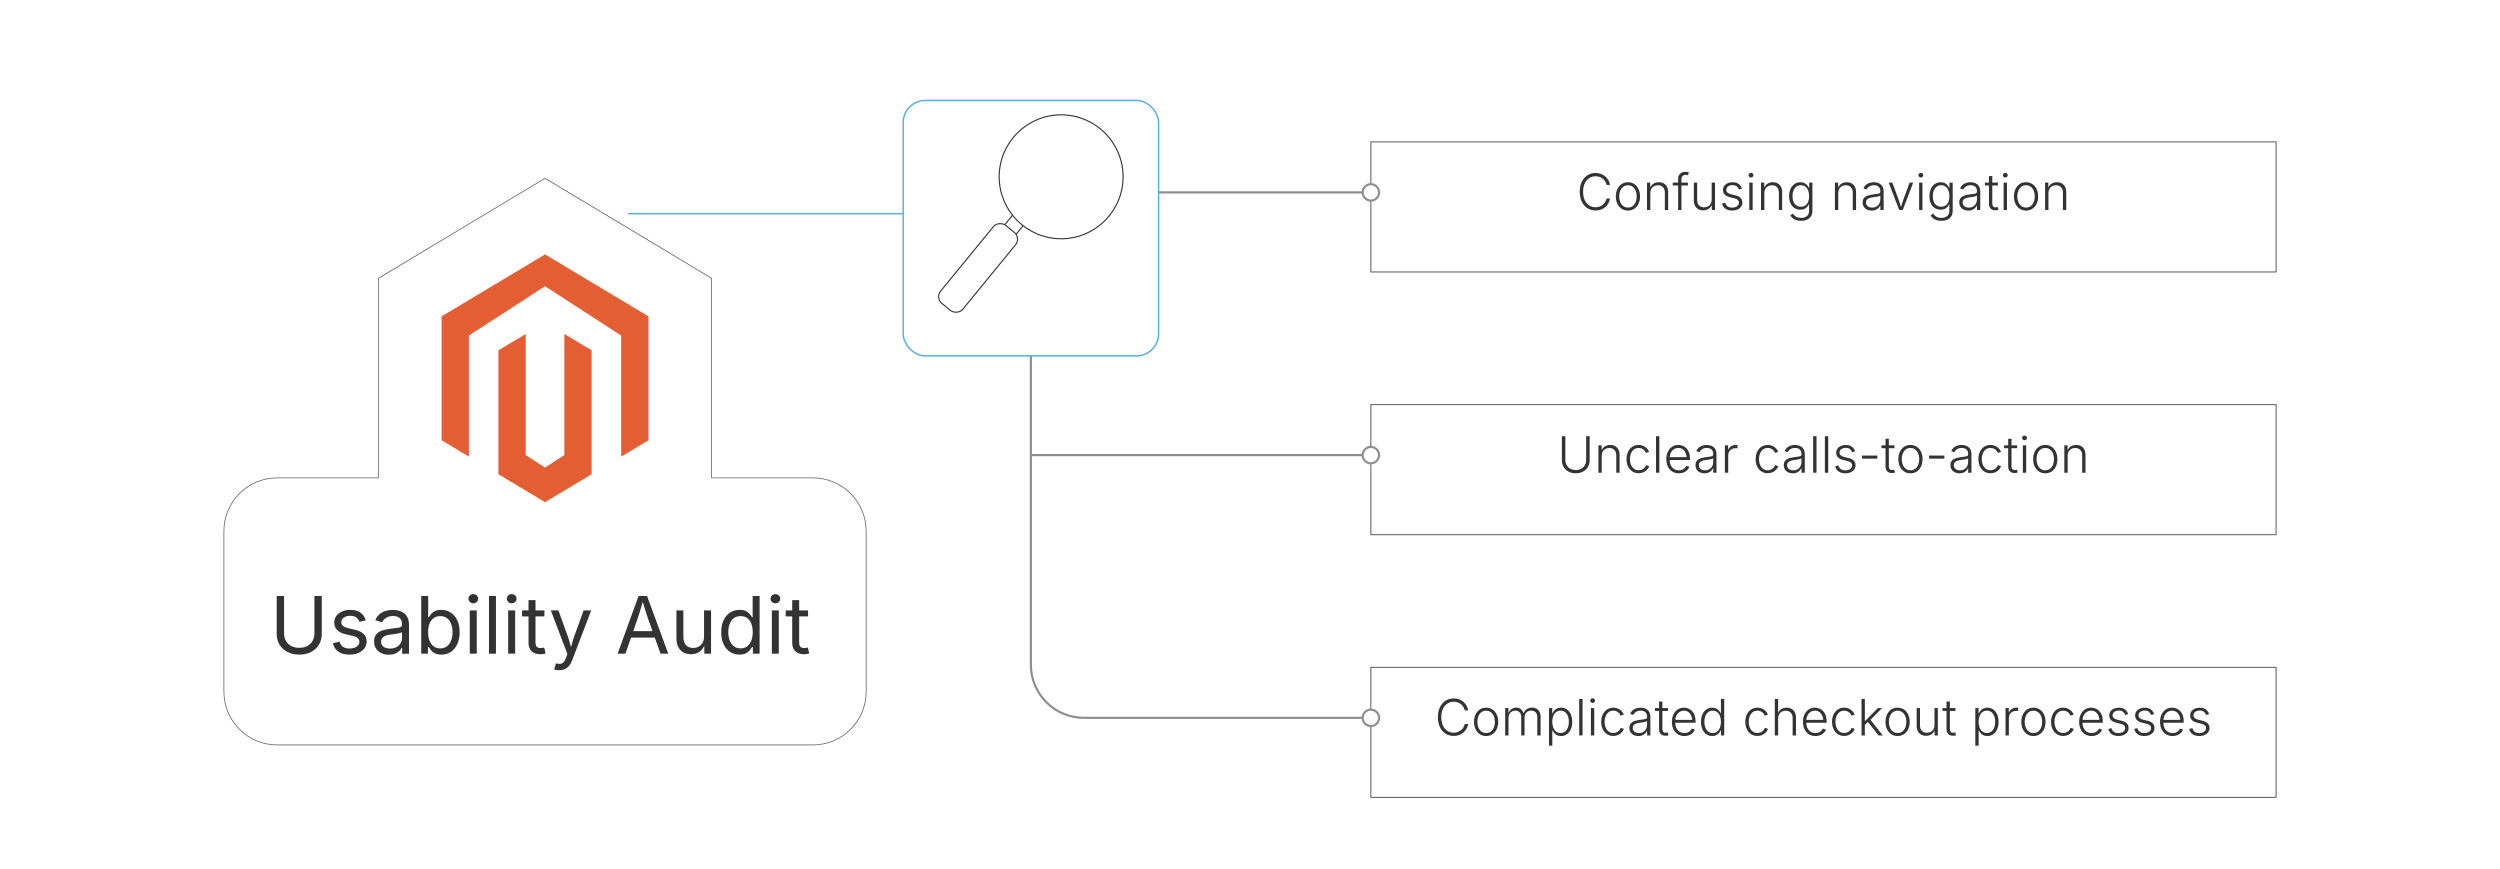 <?xml version="1.0" encoding="UTF-8"?><svg id="Perform-Magento-Usability-Audit" xmlns="http://www.w3.org/2000/svg" xmlns:xlink="http://www.w3.org/1999/xlink" viewBox="0 0 860 298.867"><defs><filter id="drop-shadow-1" filterUnits="userSpaceOnUse"><feOffset dx="0" dy="5"/><feGaussianBlur result="blur" stdDeviation="4"/><feFlood flood-color="#333" flood-opacity=".09"/><feComposite in2="blur" operator="in"/><feComposite in="SourceGraphic"/></filter><filter id="drop-shadow-2" filterUnits="userSpaceOnUse"><feOffset dx="0" dy="5"/><feGaussianBlur result="blur-2" stdDeviation="4"/><feFlood flood-color="#333" flood-opacity=".09"/><feComposite in2="blur-2" operator="in"/><feComposite in="SourceGraphic"/></filter><filter id="drop-shadow-3" filterUnits="userSpaceOnUse"><feOffset dx="0" dy="5"/><feGaussianBlur result="blur-3" stdDeviation="4"/><feFlood flood-color="#333" flood-opacity=".09"/><feComposite in2="blur-3" operator="in"/><feComposite in="SourceGraphic"/></filter><filter id="drop-shadow-4" filterUnits="userSpaceOnUse"><feOffset dx="0" dy="5"/><feGaussianBlur result="blur-4" stdDeviation="4"/><feFlood flood-color="#333" flood-opacity=".09"/><feComposite in2="blur-4" operator="in"/><feComposite in="SourceGraphic"/></filter><filter id="drop-shadow-5" filterUnits="userSpaceOnUse"><feOffset dx="0" dy="5"/><feGaussianBlur result="blur-5" stdDeviation="4"/><feFlood flood-color="#333" flood-opacity=".09"/><feComposite in2="blur-5" operator="in"/><feComposite in="SourceGraphic"/></filter></defs><g filter="url(#drop-shadow-1)"><path d="M297.957,177.708v55.234c0,10.113-8.201,18.314-18.321,18.314H95.343c-10.12,0-18.321-8.201-18.321-18.314v-55.234c0-10.113,8.201-18.314,18.321-18.314h34.839v-68.661l57.307-34.392,57.307,34.392v68.661h34.839c10.12,0,18.321,8.201,18.321,18.314Z" fill="#fff" stroke="#606060" stroke-miterlimit="10" stroke-width=".266"/><g id="LOGO"><polygon points="223.075 103.832 223.075 146.457 213.69 152.08 213.69 110.433 187.489 93.469 161.289 110.433 161.289 152.08 151.903 146.457 151.903 103.832 187.489 82.52 223.075 103.832" fill="#e45e34" stroke-width="0"/><polygon points="203.522 115.517 203.522 158.141 197.031 162.028 187.489 167.746 177.94 162.028 171.456 158.141 171.456 115.517 180.841 109.893 180.841 151.54 187.489 155.842 194.137 151.54 194.137 109.893 203.522 115.517" fill="#e45e34" stroke-width="0"/></g><path d="M102.952,220.19c-1.563,0-2.928-.307-4.095-.919-1.167-.613-2.071-1.452-2.71-2.517s-.959-2.277-.959-3.636v-13.091h2.53v12.891c0,.95.211,1.796.633,2.537.421.741,1.023,1.325,1.804,1.751.781.426,1.713.639,2.797.639,1.083,0,2.013-.213,2.79-.639.776-.426,1.374-1.01,1.791-1.751.417-.741.626-1.587.626-2.537v-12.891h2.53v13.091c0,1.358-.32,2.57-.959,3.636s-1.538,1.904-2.697,2.517c-1.159.612-2.519.919-4.082.919Z" fill="#333" stroke-width="0"/><path d="M120.251,220.19c-1.021,0-1.929-.149-2.723-.446-.795-.297-1.45-.739-1.964-1.325-.515-.586-.861-1.305-1.039-2.157l2.277-.546c.213.817.615,1.416,1.206,1.798.59.382,1.329.572,2.217.572,1.039,0,1.866-.222,2.483-.666s.926-.972.926-1.585c0-.515-.18-.943-.54-1.285s-.908-.597-1.645-.766l-2.477-.586c-1.35-.32-2.353-.814-3.01-1.485-.657-.67-.985-1.529-.985-2.577,0-.852.24-1.604.719-2.257.479-.653,1.134-1.163,1.964-1.532.83-.368,1.773-.553,2.83-.553,1.021,0,1.889.153,2.604.459.714.307,1.296.728,1.745,1.265.448.538.783,1.157,1.005,1.858l-2.171.559c-.204-.533-.543-1.016-1.019-1.451s-1.192-.653-2.151-.653c-.888,0-1.627.205-2.217.613s-.885.923-.885,1.544c0,.551.2.992.599,1.325s1.034.602,1.904.806l2.25.533c1.35.32,2.348.815,2.997,1.485.648.67.972,1.516.972,2.537,0,.87-.247,1.645-.739,2.324s-1.181,1.214-2.064,1.605c-.884.39-1.907.586-3.07.586Z" fill="#333" stroke-width="0"/><path d="M133.755,220.216c-.941,0-1.796-.178-2.563-.533-.768-.355-1.378-.875-1.831-1.558-.453-.684-.679-1.514-.679-2.49,0-.853.168-1.545.506-2.078s.788-.952,1.352-1.258,1.188-.535,1.871-.686c.684-.151,1.372-.271,2.064-.359.888-.115,1.611-.204,2.17-.266.56-.062.974-.169,1.245-.32s.406-.408.406-.772v-.08c0-.621-.115-1.147-.346-1.578s-.577-.761-1.039-.992c-.462-.231-1.039-.346-1.731-.346-.71,0-1.318.111-1.824.333-.506.222-.917.5-1.232.833-.315.333-.553.672-.712,1.019l-2.304-.759c.382-.906.897-1.614,1.545-2.124.648-.511,1.363-.873,2.144-1.085.781-.213,1.554-.32,2.317-.32.497,0,1.063.06,1.698.18.635.12,1.247.358,1.838.713.59.355,1.079.881,1.465,1.578.386.697.579,1.627.579,2.79v9.815h-2.357v-2.024h-.16c-.169.347-.439.704-.812,1.072-.373.369-.857.677-1.452.925-.595.249-1.314.373-2.157.373ZM134.167,218.099c.888,0,1.638-.173,2.251-.52.612-.346,1.079-.797,1.398-1.352.32-.555.479-1.134.479-1.738v-2.064c-.098.116-.311.22-.639.313-.329.093-.704.175-1.125.247-.421.071-.83.131-1.225.18s-.708.086-.939.113c-.577.071-1.116.193-1.618.366-.502.173-.904.426-1.206.759s-.453.784-.453,1.352c0,.515.133.946.399,1.292.267.346.63.608,1.092.786.461.178.99.267,1.584.267Z" fill="#333" stroke-width="0"/><path d="M151.812,220.19c-.941,0-1.7-.162-2.277-.486-.577-.324-1.021-.692-1.332-1.105-.311-.413-.551-.757-.719-1.032h-.266v2.304h-2.317v-19.843h2.397v7.338h.187c.168-.266.404-.601.706-1.005.302-.404.737-.766,1.305-1.085.568-.319,1.336-.479,2.304-.479,1.243,0,2.337.311,3.283.932.945.622,1.687,1.507,2.224,2.657.537,1.149.806,2.51.806,4.082,0,1.58-.267,2.948-.799,4.102-.533,1.154-1.271,2.046-2.217,2.677-.945.63-2.04.946-3.283.946ZM151.453,218.046c.932,0,1.711-.251,2.337-.752s1.097-1.176,1.412-2.024c.315-.848.473-1.791.473-2.83,0-1.03-.156-1.959-.466-2.79-.311-.83-.779-1.489-1.405-1.978-.626-.488-1.41-.732-2.351-.732-.915,0-1.683.231-2.304.693-.621.461-1.09,1.103-1.405,1.924s-.473,1.782-.473,2.883c0,1.101.16,2.073.479,2.917.319.844.792,1.503,1.418,1.978.626.475,1.387.713,2.284.713Z" fill="#333" stroke-width="0"/><path d="M162.812,202.544c-.453,0-.843-.155-1.172-.466-.329-.311-.493-.683-.493-1.118,0-.444.164-.819.493-1.125s.719-.459,1.172-.459c.461,0,.857.153,1.185.459.329.306.493.682.493,1.125,0,.435-.165.808-.493,1.118-.328.311-.724.466-1.185.466ZM161.601,219.87v-14.889h2.397v14.889h-2.397Z" fill="#333" stroke-width="0"/><path d="M170.603,200.027v19.843h-2.397v-19.843h2.397Z" fill="#333" stroke-width="0"/><path d="M176.023,202.544c-.453,0-.843-.155-1.172-.466-.329-.311-.493-.683-.493-1.118,0-.444.164-.819.493-1.125s.719-.459,1.172-.459c.461,0,.857.153,1.185.459.329.306.493.682.493,1.125,0,.435-.165.808-.493,1.118-.328.311-.724.466-1.185.466ZM174.812,219.87v-14.889h2.397v14.889h-2.397Z" fill="#333" stroke-width="0"/><path d="M187.276,204.981v2.051h-7.698v-2.051h7.698ZM181.816,201.439h2.397v14.569c0,.666.135,1.152.406,1.458.271.306.721.459,1.352.459.151,0,.344-.018.579-.053.235-.035.451-.071.646-.106l.493,2.024c-.249.089-.531.155-.846.2s-.628.067-.939.067c-1.287,0-2.291-.34-3.009-1.019-.719-.679-1.079-1.626-1.079-2.843v-14.755Z" fill="#333" stroke-width="0"/><path d="M190.632,225.263l.612-2.078.254.066c.487.125.932.158,1.331.1s.76-.255,1.079-.593.599-.861.839-1.571l.426-1.238-5.687-14.969h2.624l3.169,8.83c.338.923.622,1.837.853,2.743.23.905.475,1.785.732,2.637h-.879c.258-.852.504-1.733.739-2.644.235-.91.517-1.822.846-2.736l3.196-8.83h2.61l-6.539,17.113c-.302.79-.664,1.44-1.086,1.951-.421.511-.912.888-1.471,1.132-.56.244-1.19.366-1.892.366-.426,0-.795-.031-1.105-.093-.311-.062-.528-.125-.652-.187Z" fill="#333" stroke-width="0"/><path d="M212.459,219.87l7.205-19.843h2.93l7.298,19.843h-2.664l-4.208-11.772c-.258-.728-.558-1.636-.898-2.723-.342-1.087-.758-2.475-1.245-4.162h.479c-.479,1.705-.895,3.109-1.245,4.215s-.641,1.996-.872,2.67l-4.088,11.772h-2.69ZM216.081,214.33v-2.21h10.188v2.21h-10.188Z" fill="#333" stroke-width="0"/><path d="M237.735,220.056c-1.003,0-1.885-.207-2.644-.619-.759-.413-1.35-1.037-1.771-1.871s-.632-1.878-.632-3.13v-9.455h2.396v9.255c0,1.146.302,2.042.906,2.69.604.648,1.425.972,2.463.972.711,0,1.348-.155,1.911-.466.563-.311,1.01-.766,1.339-1.365.328-.599.492-1.32.492-2.164v-8.922h2.411v14.889h-2.317v-3.609h.319c-.462,1.394-1.116,2.375-1.964,2.943-.849.568-1.818.853-2.91.853Z" fill="#333" stroke-width="0"/><path d="M254.395,220.19c-1.233,0-2.326-.315-3.275-.946-.95-.63-1.691-1.522-2.225-2.677-.532-1.154-.799-2.521-.799-4.102,0-1.571.269-2.932.806-4.082.537-1.15,1.281-2.036,2.23-2.657.95-.621,2.042-.932,3.276-.932.968,0,1.735.16,2.304.479.568.32,1.006.682,1.312,1.085.307.404.54.739.699,1.005h.187v-7.338h2.397v19.843h-2.317v-2.304h-.267c-.159.275-.397.619-.712,1.032-.315.413-.759.782-1.332,1.105-.572.324-1.334.486-2.284.486ZM254.755,218.046c.905,0,1.669-.238,2.29-.713.621-.475,1.092-1.134,1.412-1.978.319-.843.479-1.815.479-2.917,0-1.101-.158-2.062-.474-2.883-.314-.821-.783-1.463-1.404-1.924-.622-.462-1.39-.693-2.304-.693-.941,0-1.725.245-2.351.732-.626.489-1.095,1.148-1.405,1.978s-.466,1.76-.466,2.79c0,1.039.157,1.982.473,2.83.314.848.788,1.523,1.418,2.024.631.501,1.407.752,2.331.752Z" fill="#333" stroke-width="0"/><path d="M266.727,202.544c-.453,0-.844-.155-1.172-.466-.329-.311-.493-.683-.493-1.118,0-.444.164-.819.493-1.125.328-.306.719-.459,1.172-.459.461,0,.856.153,1.185.459s.493.682.493,1.125c0,.435-.165.808-.493,1.118-.328.311-.724.466-1.185.466ZM265.515,219.87v-14.889h2.396v14.889h-2.396Z" fill="#333" stroke-width="0"/><path d="M277.979,204.981v2.051h-7.697v-2.051h7.697ZM272.52,201.439h2.396v14.569c0,.666.136,1.152.406,1.458s.722.459,1.352.459c.151,0,.345-.018.58-.053.234-.035.45-.071.646-.106l.493,2.024c-.249.089-.531.155-.846.2-.315.044-.629.067-.939.067-1.287,0-2.29-.34-3.01-1.019-.719-.679-1.078-1.626-1.078-2.843v-14.755Z" fill="#333" stroke-width="0"/></g><rect x="471.576" y="43.813" width="311.403" height="44.74" fill="#fff" filter="url(#drop-shadow-2)" stroke="#606060" stroke-miterlimit="10" stroke-width=".358"/><path d="M548.873,72.404c-1.057,0-1.995-.263-2.815-.788-.821-.525-1.465-1.271-1.931-2.238-.467-.967-.7-2.105-.7-3.415,0-1.315.233-2.457.7-3.423.466-.966,1.109-1.714,1.931-2.243.82-.528,1.759-.792,2.815-.792.669,0,1.286.104,1.851.312.565.208,1.063.499,1.497.873.433.374.788.811,1.066,1.311.278.5.468,1.04.568,1.619h-1.197c-.09-.433-.244-.83-.463-1.193-.22-.362-.495-.679-.826-.948-.332-.27-.707-.479-1.126-.628s-.875-.223-1.37-.223c-.787,0-1.505.205-2.154.615-.648.411-1.166,1.012-1.551,1.804-.386.792-.578,1.765-.578,2.917,0,1.152.194,2.125.582,2.917s.906,1.391,1.556,1.796c.649.404,1.364.607,2.146.607.495,0,.951-.075,1.37-.224s.794-.358,1.126-.628c.331-.27.606-.587.826-.953.219-.365.373-.762.463-1.189h1.197c-.096.573-.282,1.109-.561,1.606-.278.498-.634.935-1.066,1.311-.433.377-.932.67-1.496.881-.565.211-1.185.316-1.859.316Z" fill="#333" stroke-width="0"/><path d="M560.01,72.438c-.82,0-1.542-.207-2.166-.62s-1.113-.986-1.468-1.72c-.354-.733-.53-1.575-.53-2.525,0-.967.177-1.817.53-2.551.354-.733.844-1.307,1.468-1.72s1.346-.62,2.166-.62c.815,0,1.536.207,2.163.62s1.117.986,1.471,1.72c.354.734.531,1.584.531,2.551,0,.95-.176,1.792-.526,2.525-.352.733-.841,1.307-1.467,1.72-.627.413-1.351.62-2.172.62ZM560.01,71.402c.646,0,1.194-.174,1.645-.523.449-.349.791-.812,1.024-1.391.233-.579.35-1.217.35-1.914,0-.703-.118-1.345-.354-1.927-.236-.582-.579-1.048-1.029-1.399-.449-.351-.994-.527-1.636-.527-.641,0-1.185.176-1.631.527-.447.351-.788.818-1.024,1.399s-.354,1.224-.354,1.927c0,.697.117,1.335.351,1.914.232.579.573,1.042,1.02,1.391.447.349.994.523,1.64.523Z" fill="#333" stroke-width="0"/><path d="M567.716,66.36v5.876h-1.146v-9.426h1.104l.009,2.2h-.177c.258-.82.664-1.413,1.218-1.779.554-.365,1.188-.548,1.901-.548.641,0,1.201.133,1.682.4s.857.656,1.13,1.167c.272.512.409,1.141.409,1.889v6.096h-1.139v-6.011c0-.77-.216-1.378-.648-1.825-.434-.447-1.012-.67-1.737-.67-.494,0-.938.105-1.332.316-.394.211-.704.515-.932.911-.228.396-.342.864-.342,1.404Z" fill="#333" stroke-width="0"/><path d="M580.641,62.81v.995h-5.21v-.995h5.21ZM577.276,72.236v-10.775c0-.511.115-.943.346-1.294.23-.352.533-.618.907-.801.373-.183.776-.274,1.209-.274.298,0,.551.024.759.072s.368.097.481.147l-.321.986c-.09-.034-.197-.064-.324-.093-.126-.028-.285-.042-.477-.042-.467,0-.823.132-1.07.396-.248.264-.371.641-.371,1.129v10.547h-1.139Z" fill="#333" stroke-width="0"/><path d="M585.91,72.363c-.636,0-1.196-.133-1.682-.4-.486-.267-.866-.658-1.139-1.172-.272-.515-.409-1.143-.409-1.884v-6.096h1.146v6.011c0,.77.217,1.378.649,1.825s1.012.67,1.737.67c.494,0,.938-.105,1.332-.316.394-.21.704-.514.932-.91.228-.396.341-.864.341-1.404v-5.876h1.147v9.426h-1.113v-2.201h.169c-.259.832-.666,1.428-1.223,1.788s-1.187.54-1.889.54Z" fill="#333" stroke-width="0"/><path d="M595.851,72.438c-.618,0-1.167-.094-1.645-.282-.478-.188-.871-.464-1.18-.826-.31-.363-.521-.808-.633-1.336l1.096-.261c.136.568.403.991.806,1.269.401.278.915.417,1.539.417.713,0,1.285-.16,1.715-.48.431-.32.646-.719.646-1.197,0-.382-.128-.7-.384-.953s-.64-.441-1.15-.565l-1.535-.371c-.809-.196-1.415-.504-1.816-.923-.402-.419-.603-.946-.603-1.581,0-.528.142-.992.426-1.391.283-.399.674-.711,1.172-.936.497-.225,1.063-.337,1.698-.337.596,0,1.107.091,1.534.274.428.183.78.44,1.059.771s.487.725.628,1.18l-1.045.27c-.146-.433-.39-.791-.729-1.075-.341-.284-.819-.426-1.438-.426-.624,0-1.139.149-1.543.447-.404.298-.607.683-.607,1.155,0,.399.137.725.409.978s.698.45,1.277.59l1.441.346c.798.197,1.396.503,1.792.919s.595.936.595,1.56c0,.54-.149,1.018-.447,1.433-.298.416-.713.742-1.243.978-.531.236-1.143.354-1.834.354Z" fill="#333" stroke-width="0"/><path d="M602.343,61.065c-.225,0-.42-.079-.586-.236-.166-.157-.249-.346-.249-.565,0-.225.083-.414.249-.569s.361-.232.586-.232c.23,0,.427.077.59.232s.245.344.245.569c0,.219-.082.408-.245.565-.163.158-.359.236-.59.236ZM601.761,72.236v-9.426h1.146v9.426h-1.146Z" fill="#333" stroke-width="0"/><path d="M606.937,66.36v5.876h-1.146v-9.426h1.104l.009,2.2h-.177c.258-.82.664-1.413,1.218-1.779.554-.365,1.188-.548,1.901-.548.641,0,1.201.133,1.682.4s.857.656,1.13,1.167c.272.512.409,1.141.409,1.889v6.096h-1.139v-6.011c0-.77-.216-1.378-.648-1.825-.434-.447-1.012-.67-1.737-.67-.494,0-.938.105-1.332.316-.394.211-.704.515-.932.911-.228.396-.342.864-.342,1.404Z" fill="#333" stroke-width="0"/><path d="M619.559,75.963c-.641,0-1.204-.083-1.69-.249-.486-.166-.895-.392-1.227-.679-.331-.287-.59-.616-.775-.987l.944-.573c.135.242.316.477.544.704s.521.413.881.557c.359.143.801.215,1.323.215.832,0,1.501-.207,2.007-.62s.759-1.053.759-1.918v-2.116h-.109c-.124.292-.305.58-.544.864-.239.284-.55.518-.932.7s-.854.274-1.416.274c-.748,0-1.412-.186-1.994-.557s-1.039-.902-1.37-1.593c-.332-.691-.497-1.518-.497-2.479,0-.961.162-1.803.488-2.525s.781-1.286,1.366-1.69c.584-.405,1.262-.607,2.032-.607.573,0,1.051.101,1.433.303.383.203.69.454.924.755.232.301.411.594.535.881h.118v-1.812h1.112v9.653c0,.798-.168,1.456-.506,1.973-.337.517-.801.9-1.391,1.151-.591.25-1.262.375-2.016.375ZM619.491,71.106c.602,0,1.114-.145,1.539-.434.424-.29.749-.705.974-1.248s.337-1.19.337-1.943c0-.731-.11-1.379-.333-1.943-.222-.565-.543-1.009-.965-1.333-.422-.323-.938-.484-1.552-.484-.618,0-1.141.167-1.567.501-.428.334-.752.786-.975,1.353-.222.568-.333,1.203-.333,1.906,0,.714.112,1.343.338,1.888.225.545.551.971.978,1.277.427.307.947.459,1.56.459Z" fill="#333" stroke-width="0"/><path d="M632.356,66.36v5.876h-1.146v-9.426h1.104l.009,2.2h-.177c.258-.82.664-1.413,1.218-1.779.554-.365,1.188-.548,1.901-.548.641,0,1.201.133,1.682.4s.857.656,1.13,1.167c.272.512.409,1.141.409,1.889v6.096h-1.139v-6.011c0-.77-.216-1.378-.648-1.825-.434-.447-1.012-.67-1.737-.67-.494,0-.938.105-1.332.316-.394.211-.704.515-.932.911-.228.396-.342.864-.342,1.404Z" fill="#333" stroke-width="0"/><path d="M643.849,72.447c-.574,0-1.095-.11-1.564-.329s-.843-.542-1.121-.969-.418-.944-.418-1.551c0-.467.088-.859.262-1.176s.425-.579.75-.784c.326-.205.71-.367,1.151-.485s.929-.21,1.463-.278c.522-.067.967-.125,1.332-.173.365-.047.645-.125.839-.231.193-.107.291-.278.291-.515v-.219c0-.421-.086-.784-.258-1.087-.171-.304-.421-.537-.75-.7s-.729-.245-1.201-.245c-.444,0-.835.069-1.172.207-.338.138-.617.318-.839.54-.223.222-.39.465-.502.729l-1.096-.371c.208-.511.5-.922.877-1.231.376-.309.801-.535,1.272-.679.473-.143.95-.215,1.434-.215.371,0,.753.049,1.146.147.394.099.759.264,1.096.498.338.233.61.554.818.961.208.408.312.923.312,1.547v6.399h-1.121v-1.492h-.084c-.135.287-.335.561-.599.822-.265.262-.589.474-.974.637-.386.163-.834.245-1.345.245ZM644.017,71.426c.573,0,1.071-.126,1.492-.379.422-.253.748-.593.979-1.02s.346-.896.346-1.408v-1.341c-.085.079-.223.149-.413.211-.191.062-.409.115-.653.16-.245.045-.491.084-.738.118s-.464.062-.649.084c-.522.062-.971.163-1.345.304-.373.141-.657.332-.852.573-.193.242-.29.548-.29.919,0,.376.093.697.277.961.186.264.438.466.759.607.321.141.684.21,1.088.21Z" fill="#333" stroke-width="0"/><path d="M653.316,72.236l-3.6-9.426h1.247l2.176,5.927c.196.528.371,1.057.522,1.585.152.529.312,1.043.48,1.543h-.404c.163-.5.32-1.014.472-1.543.152-.528.326-1.057.523-1.585l2.175-5.927h1.239l-3.6,9.426h-1.231Z" fill="#333" stroke-width="0"/><path d="M660.761,61.065c-.225,0-.42-.079-.586-.236-.166-.157-.249-.346-.249-.565,0-.225.083-.414.249-.569s.361-.232.586-.232c.23,0,.427.077.59.232s.245.344.245.569c0,.219-.082.408-.245.565-.163.158-.359.236-.59.236ZM660.179,72.236v-9.426h1.146v9.426h-1.146Z" fill="#333" stroke-width="0"/><path d="M667.817,75.963c-.641,0-1.204-.083-1.69-.249-.486-.166-.895-.392-1.227-.679-.331-.287-.59-.616-.775-.987l.944-.573c.135.242.316.477.544.704s.521.413.881.557c.359.143.801.215,1.323.215.832,0,1.501-.207,2.007-.62s.759-1.053.759-1.918v-2.116h-.109c-.124.292-.305.58-.544.864-.239.284-.55.518-.932.7s-.854.274-1.416.274c-.748,0-1.412-.186-1.994-.557s-1.039-.902-1.37-1.593c-.332-.691-.497-1.518-.497-2.479,0-.961.162-1.803.488-2.525s.781-1.286,1.366-1.69c.584-.405,1.262-.607,2.032-.607.573,0,1.051.101,1.433.303.383.203.69.454.924.755.232.301.411.594.535.881h.118v-1.812h1.112v9.653c0,.798-.168,1.456-.506,1.973-.337.517-.801.9-1.391,1.151-.591.25-1.262.375-2.016.375ZM667.75,71.106c.602,0,1.114-.145,1.539-.434.424-.29.749-.705.974-1.248s.337-1.19.337-1.943c0-.731-.11-1.379-.333-1.943-.222-.565-.543-1.009-.965-1.333-.422-.323-.938-.484-1.552-.484-.618,0-1.141.167-1.567.501-.428.334-.752.786-.975,1.353-.222.568-.333,1.203-.333,1.906,0,.714.112,1.343.338,1.888.225.545.551.971.978,1.277.427.307.947.459,1.56.459Z" fill="#333" stroke-width="0"/><path d="M677.092,72.447c-.574,0-1.095-.11-1.564-.329s-.843-.542-1.121-.969-.418-.944-.418-1.551c0-.467.088-.859.262-1.176s.425-.579.75-.784c.326-.205.71-.367,1.151-.485s.929-.21,1.463-.278c.522-.067.967-.125,1.332-.173.365-.047.645-.125.839-.231.193-.107.291-.278.291-.515v-.219c0-.421-.086-.784-.258-1.087-.171-.304-.421-.537-.75-.7s-.729-.245-1.201-.245c-.444,0-.835.069-1.172.207-.338.138-.617.318-.839.54-.223.222-.39.465-.502.729l-1.096-.371c.208-.511.5-.922.877-1.231.376-.309.801-.535,1.272-.679.473-.143.95-.215,1.434-.215.371,0,.753.049,1.146.147.394.099.759.264,1.096.498.338.233.61.554.818.961.208.408.312.923.312,1.547v6.399h-1.121v-1.492h-.084c-.135.287-.335.561-.599.822-.265.262-.589.474-.974.637-.386.163-.834.245-1.345.245ZM677.26,71.426c.573,0,1.071-.126,1.492-.379.422-.253.748-.593.979-1.02s.346-.896.346-1.408v-1.341c-.085.079-.223.149-.413.211-.191.062-.409.115-.653.16-.245.045-.491.084-.738.118s-.464.062-.649.084c-.522.062-.971.163-1.345.304-.373.141-.657.332-.852.573-.193.242-.29.548-.29.919,0,.376.093.697.277.961.186.264.438.466.759.607.321.141.684.21,1.088.21Z" fill="#333" stroke-width="0"/><path d="M687.285,62.81v.995h-4.485v-.995h4.485ZM684.199,60.568h1.146v9.443c0,.466.104.809.312,1.028s.526.307.953.261c.079,0,.176-.01.291-.029s.224-.041.324-.063l.236.987c-.124.039-.26.07-.409.093-.148.022-.299.036-.451.042-.753.051-1.342-.128-1.766-.536-.425-.407-.637-.976-.637-1.707v-9.519Z" fill="#333" stroke-width="0"/><path d="M689.831,61.065c-.225,0-.42-.079-.586-.236-.166-.157-.249-.346-.249-.565,0-.225.083-.414.249-.569s.361-.232.586-.232c.23,0,.427.077.59.232s.245.344.245.569c0,.219-.082.408-.245.565-.163.158-.359.236-.59.236ZM689.249,72.236v-9.426h1.146v9.426h-1.146Z" fill="#333" stroke-width="0"/><path d="M696.955,72.438c-.82,0-1.542-.207-2.166-.62s-1.113-.986-1.468-1.72c-.354-.733-.53-1.575-.53-2.525,0-.967.177-1.817.53-2.551.354-.733.844-1.307,1.468-1.72s1.346-.62,2.166-.62c.815,0,1.536.207,2.163.62s1.117.986,1.471,1.72c.354.734.531,1.584.531,2.551,0,.95-.176,1.792-.526,2.525-.352.733-.841,1.307-1.467,1.72-.627.413-1.351.62-2.172.62ZM696.955,71.402c.646,0,1.194-.174,1.645-.523.449-.349.791-.812,1.024-1.391.233-.579.35-1.217.35-1.914,0-.703-.118-1.345-.354-1.927-.236-.582-.579-1.048-1.029-1.399-.449-.351-.994-.527-1.636-.527-.641,0-1.185.176-1.631.527-.447.351-.788.818-1.024,1.399s-.354,1.224-.354,1.927c0,.697.117,1.335.351,1.914.232.579.573,1.042,1.02,1.391.447.349.994.523,1.64.523Z" fill="#333" stroke-width="0"/><path d="M704.66,66.36v5.876h-1.146v-9.426h1.104l.009,2.2h-.177c.258-.82.664-1.413,1.218-1.779.554-.365,1.188-.548,1.901-.548.641,0,1.201.133,1.682.4s.857.656,1.13,1.167c.272.512.409,1.141.409,1.889v6.096h-1.139v-6.011c0-.77-.216-1.378-.648-1.825-.434-.447-1.012-.67-1.737-.67-.494,0-.938.105-1.332.316-.394.211-.704.515-.932.911-.228.396-.342.864-.342,1.404Z" fill="#333" stroke-width="0"/><rect x="471.576" y="134.19" width="311.403" height="44.74" fill="#fff" filter="url(#drop-shadow-3)" stroke="#606060" stroke-miterlimit="10" stroke-width=".358"/><path d="M542.066,162.807c-.944,0-1.776-.192-2.496-.578-.72-.385-1.28-.915-1.682-1.589-.402-.675-.604-1.439-.604-2.293v-8.296h1.197v8.211c0,.658.149,1.245.447,1.762s.715.925,1.252,1.223,1.165.447,1.885.447c.719,0,1.347-.149,1.884-.447s.953-.706,1.248-1.223.442-1.104.442-1.762v-8.211h1.197v8.296c0,.854-.201,1.619-.603,2.293-.402.674-.961,1.204-1.678,1.589-.717.385-1.548.578-2.491.578Z" fill="#333" stroke-width="0"/><path d="M551.002,156.737v5.876h-1.146v-9.426h1.104l.009,2.2h-.177c.258-.82.664-1.413,1.218-1.779.554-.365,1.188-.548,1.901-.548.641,0,1.201.133,1.682.4s.857.656,1.13,1.167c.272.512.409,1.141.409,1.889v6.096h-1.139v-6.011c0-.77-.216-1.378-.648-1.825-.434-.447-1.012-.67-1.737-.67-.494,0-.938.105-1.332.316-.394.211-.704.515-.932.911-.228.396-.342.864-.342,1.404Z" fill="#333" stroke-width="0"/><path d="M563.691,162.791c-.82,0-1.542-.205-2.166-.616-.624-.41-1.113-.98-1.468-1.711-.354-.73-.53-1.571-.53-2.521,0-.966.177-1.817.53-2.55.354-.733.844-1.305,1.468-1.716.624-.41,1.346-.615,2.166-.615.479,0,.916.07,1.315.211.399.14.753.327,1.062.561s.566.492.771.775c.205.284.355.569.451.856l-1.088.337c-.051-.174-.144-.36-.278-.557s-.308-.382-.519-.557c-.211-.174-.459-.316-.746-.426-.286-.109-.609-.164-.97-.164-.641,0-1.185.174-1.631.522-.447.349-.788.812-1.024,1.391-.236.579-.354,1.223-.354,1.931,0,.697.118,1.335.354,1.914s.577,1.041,1.024,1.387c.446.346.99.519,1.631.519.366,0,.694-.056.987-.168.292-.112.546-.257.763-.435.216-.177.392-.368.526-.573.136-.205.229-.397.278-.577l1.079.337c-.09.292-.238.582-.446.869s-.47.549-.784.788c-.314.239-.675.43-1.079.573-.405.144-.846.215-1.324.215Z" fill="#333" stroke-width="0"/><path d="M570.815,150.051v12.562h-1.146v-12.562h1.146Z" fill="#333" stroke-width="0"/><path d="M577.519,162.816c-.882,0-1.646-.207-2.289-.62s-1.141-.985-1.492-1.715c-.352-.731-.526-1.571-.526-2.521s.173-1.793.519-2.529c.345-.736.828-1.315,1.449-1.737s1.343-.632,2.163-.632c.517,0,1.015.094,1.492.282.478.188.907.475,1.29.86.382.385.683.873.902,1.463.219.59.328,1.285.328,2.083v.498h-7.394v-.986h6.778l-.522.371c0-.674-.115-1.278-.346-1.812-.23-.534-.56-.956-.986-1.265-.428-.309-.941-.464-1.543-.464-.596,0-1.117.158-1.564.472-.446.315-.795.731-1.045,1.248s-.375,1.085-.375,1.703v.59c0,.736.129,1.381.388,1.935.258.554.625.984,1.1,1.29.476.306,1.036.459,1.683.459.438,0,.824-.07,1.159-.211.334-.14.615-.327.843-.561s.397-.488.511-.763l1.087.346c-.146.394-.381.759-.704,1.096s-.729.608-1.218.813-1.051.308-1.687.308Z" fill="#333" stroke-width="0"/><path d="M586.354,162.824c-.574,0-1.095-.11-1.564-.329s-.843-.542-1.121-.969-.418-.944-.418-1.551c0-.467.088-.859.262-1.176s.425-.579.75-.784c.326-.205.71-.367,1.151-.485s.929-.21,1.463-.278c.522-.067.967-.125,1.332-.173.365-.047.645-.125.839-.231.193-.107.291-.278.291-.515v-.219c0-.421-.086-.784-.258-1.087-.171-.304-.421-.537-.75-.7s-.729-.245-1.201-.245c-.444,0-.835.069-1.172.207-.338.138-.617.318-.839.54-.223.222-.39.465-.502.729l-1.096-.371c.208-.511.5-.922.877-1.231.376-.309.801-.535,1.272-.679.473-.143.95-.215,1.434-.215.371,0,.753.049,1.146.147.394.099.759.264,1.096.498.338.233.61.554.818.961.208.408.312.923.312,1.547v6.399h-1.121v-1.492h-.084c-.135.287-.335.561-.599.822-.265.262-.589.474-.974.637-.386.163-.834.245-1.345.245ZM586.522,161.804c.573,0,1.071-.126,1.492-.379.422-.253.748-.593.979-1.02s.346-.896.346-1.408v-1.341c-.085.079-.223.149-.413.211-.191.062-.409.115-.653.16-.245.045-.491.084-.738.118s-.464.062-.649.084c-.522.062-.971.163-1.345.304-.373.141-.657.332-.852.573-.193.242-.29.548-.29.919,0,.376.093.697.277.961.186.264.438.466.759.607.321.141.684.21,1.088.21Z" fill="#333" stroke-width="0"/><path d="M593.359,162.613v-9.426h1.113v1.467h.084c.191-.483.519-.87.982-1.159s.99-.434,1.581-.434c.096,0,.196.001.304.004.106.003.199.007.277.013v1.147c-.039-.011-.123-.024-.253-.038-.129-.014-.27-.021-.421-.021-.483,0-.916.104-1.299.312-.382.208-.682.492-.897.852-.217.359-.325.772-.325,1.239v6.045h-1.146Z" fill="#333" stroke-width="0"/><path d="M608.097,162.791c-.82,0-1.542-.205-2.166-.616-.624-.41-1.113-.98-1.468-1.711-.354-.73-.53-1.571-.53-2.521,0-.966.177-1.817.53-2.55.354-.733.844-1.305,1.468-1.716.624-.41,1.346-.615,2.166-.615.479,0,.916.07,1.315.211.399.14.753.327,1.062.561s.566.492.771.775c.205.284.355.569.451.856l-1.088.337c-.051-.174-.144-.36-.278-.557s-.308-.382-.519-.557c-.211-.174-.459-.316-.746-.426-.286-.109-.609-.164-.97-.164-.641,0-1.185.174-1.631.522-.447.349-.788.812-1.024,1.391-.236.579-.354,1.223-.354,1.931,0,.697.118,1.335.354,1.914s.577,1.041,1.024,1.387c.446.346.99.519,1.631.519.366,0,.694-.056.987-.168.292-.112.546-.257.763-.435.216-.177.392-.368.526-.573.136-.205.229-.397.278-.577l1.079.337c-.09.292-.238.582-.446.869s-.47.549-.784.788c-.314.239-.675.43-1.079.573-.405.144-.846.215-1.324.215Z" fill="#333" stroke-width="0"/><path d="M616.723,162.824c-.574,0-1.095-.11-1.564-.329s-.843-.542-1.121-.969-.418-.944-.418-1.551c0-.467.088-.859.262-1.176s.425-.579.75-.784c.326-.205.71-.367,1.151-.485s.929-.21,1.463-.278c.522-.067.967-.125,1.332-.173.365-.047.645-.125.839-.231.193-.107.291-.278.291-.515v-.219c0-.421-.086-.784-.258-1.087-.171-.304-.421-.537-.75-.7s-.729-.245-1.201-.245c-.444,0-.835.069-1.172.207-.338.138-.617.318-.839.54-.223.222-.39.465-.502.729l-1.096-.371c.208-.511.5-.922.877-1.231.376-.309.801-.535,1.272-.679.473-.143.95-.215,1.434-.215.371,0,.753.049,1.146.147.394.099.759.264,1.096.498.338.233.61.554.818.961.208.408.312.923.312,1.547v6.399h-1.121v-1.492h-.084c-.135.287-.335.561-.599.822-.265.262-.589.474-.974.637-.386.163-.834.245-1.345.245ZM616.891,161.804c.573,0,1.071-.126,1.492-.379.422-.253.748-.593.979-1.02s.346-.896.346-1.408v-1.341c-.085.079-.223.149-.413.211-.191.062-.409.115-.653.16-.245.045-.491.084-.738.118s-.464.062-.649.084c-.522.062-.971.163-1.345.304-.373.141-.657.332-.852.573-.193.242-.29.548-.29.919,0,.376.093.697.277.961.186.264.438.466.759.607.321.141.684.21,1.088.21Z" fill="#333" stroke-width="0"/><path d="M624.875,150.051v12.562h-1.146v-12.562h1.146Z" fill="#333" stroke-width="0"/><path d="M628.904,150.051v12.562h-1.146v-12.562h1.146Z" fill="#333" stroke-width="0"/><path d="M634.79,162.816c-.618,0-1.167-.094-1.645-.282-.478-.188-.871-.464-1.18-.826-.31-.363-.521-.808-.633-1.336l1.096-.261c.136.568.403.991.806,1.269.401.278.915.417,1.539.417.713,0,1.285-.16,1.715-.48.431-.32.646-.719.646-1.197,0-.382-.128-.7-.384-.953s-.64-.441-1.15-.565l-1.535-.371c-.809-.196-1.415-.504-1.816-.923-.402-.419-.603-.946-.603-1.581,0-.528.142-.992.426-1.391.283-.399.674-.711,1.172-.936.497-.225,1.063-.337,1.698-.337.596,0,1.107.091,1.534.274.428.183.78.44,1.059.771s.487.725.628,1.18l-1.045.27c-.146-.433-.39-.791-.729-1.075-.341-.284-.819-.426-1.438-.426-.624,0-1.139.149-1.543.447-.404.298-.607.683-.607,1.155,0,.399.137.725.409.978s.698.45,1.277.59l1.441.346c.798.197,1.396.503,1.792.919s.595.936.595,1.56c0,.54-.149,1.018-.447,1.433-.298.416-.713.742-1.243.978-.531.236-1.143.354-1.834.354Z" fill="#333" stroke-width="0"/><path d="M645.793,156.712v1.062h-5.244v-1.062h5.244Z" fill="#333" stroke-width="0"/><path d="M651.703,153.188v.995h-4.485v-.995h4.485ZM648.617,150.945h1.146v9.443c0,.466.104.809.312,1.028s.526.307.953.261c.079,0,.176-.01.291-.029s.224-.041.324-.063l.236.987c-.124.039-.26.07-.409.093-.148.022-.299.036-.451.042-.753.051-1.342-.128-1.766-.536-.425-.407-.637-.976-.637-1.707v-9.519Z" fill="#333" stroke-width="0"/><path d="M657.199,162.816c-.82,0-1.542-.207-2.166-.62s-1.113-.986-1.468-1.72c-.354-.733-.53-1.575-.53-2.525,0-.967.177-1.817.53-2.551.354-.733.844-1.307,1.468-1.72s1.346-.62,2.166-.62c.815,0,1.536.207,2.163.62s1.117.986,1.471,1.72c.354.734.531,1.584.531,2.551,0,.95-.176,1.792-.526,2.525-.352.733-.841,1.307-1.467,1.72-.627.413-1.351.62-2.172.62ZM657.199,161.779c.646,0,1.194-.174,1.645-.523.449-.349.791-.812,1.024-1.391.233-.579.35-1.217.35-1.914,0-.703-.118-1.345-.354-1.927-.236-.582-.579-1.048-1.029-1.399-.449-.351-.994-.527-1.636-.527-.641,0-1.185.176-1.631.527-.447.351-.788.818-1.024,1.399s-.354,1.224-.354,1.927c0,.697.117,1.335.351,1.914.232.579.573,1.042,1.02,1.391.447.349.994.523,1.64.523Z" fill="#333" stroke-width="0"/><path d="M668.852,156.712v1.062h-5.244v-1.062h5.244Z" fill="#333" stroke-width="0"/><path d="M674.054,162.824c-.574,0-1.095-.11-1.564-.329s-.843-.542-1.121-.969-.418-.944-.418-1.551c0-.467.088-.859.262-1.176s.425-.579.75-.784c.326-.205.71-.367,1.151-.485s.929-.21,1.463-.278c.522-.067.967-.125,1.332-.173.365-.047.645-.125.839-.231.193-.107.291-.278.291-.515v-.219c0-.421-.086-.784-.258-1.087-.171-.304-.421-.537-.75-.7s-.729-.245-1.201-.245c-.444,0-.835.069-1.172.207-.338.138-.617.318-.839.54-.223.222-.39.465-.502.729l-1.096-.371c.208-.511.5-.922.877-1.231.376-.309.801-.535,1.272-.679.473-.143.95-.215,1.434-.215.371,0,.753.049,1.146.147.394.099.759.264,1.096.498.338.233.61.554.818.961.208.408.312.923.312,1.547v6.399h-1.121v-1.492h-.084c-.135.287-.335.561-.599.822-.265.262-.589.474-.974.637-.386.163-.834.245-1.345.245ZM674.222,161.804c.573,0,1.071-.126,1.492-.379.422-.253.748-.593.979-1.02s.346-.896.346-1.408v-1.341c-.085.079-.223.149-.413.211-.191.062-.409.115-.653.16-.245.045-.491.084-.738.118s-.464.062-.649.084c-.522.062-.971.163-1.345.304-.373.141-.657.332-.852.573-.193.242-.29.548-.29.919,0,.376.093.697.277.961.186.264.438.466.759.607.321.141.684.21,1.088.21Z" fill="#333" stroke-width="0"/><path d="M684.734,162.791c-.82,0-1.542-.205-2.166-.616-.624-.41-1.113-.98-1.468-1.711-.354-.73-.53-1.571-.53-2.521,0-.966.177-1.817.53-2.55.354-.733.844-1.305,1.468-1.716.624-.41,1.346-.615,2.166-.615.479,0,.916.07,1.315.211.399.14.753.327,1.062.561s.566.492.771.775c.205.284.355.569.451.856l-1.088.337c-.051-.174-.144-.36-.278-.557s-.308-.382-.519-.557c-.211-.174-.459-.316-.746-.426-.286-.109-.609-.164-.97-.164-.641,0-1.185.174-1.631.522-.447.349-.788.812-1.024,1.391-.236.579-.354,1.223-.354,1.931,0,.697.118,1.335.354,1.914s.577,1.041,1.024,1.387c.446.346.99.519,1.631.519.366,0,.694-.056.987-.168.292-.112.546-.257.763-.435.216-.177.392-.368.526-.573.136-.205.229-.397.278-.577l1.079.337c-.09.292-.238.582-.446.869s-.47.549-.784.788c-.314.239-.675.43-1.079.573-.405.144-.846.215-1.324.215Z" fill="#333" stroke-width="0"/><path d="M693.9,153.188v.995h-4.485v-.995h4.485ZM690.814,150.945h1.146v9.443c0,.466.104.809.312,1.028s.526.307.953.261c.079,0,.176-.01.291-.029s.224-.041.324-.063l.236.987c-.124.039-.26.07-.409.093-.148.022-.299.036-.451.042-.753.051-1.342-.128-1.766-.536-.425-.407-.637-.976-.637-1.707v-9.519Z" fill="#333" stroke-width="0"/><path d="M696.445,151.443c-.225,0-.42-.079-.586-.236-.166-.157-.249-.346-.249-.565,0-.225.083-.414.249-.569s.361-.232.586-.232c.23,0,.427.077.59.232s.245.344.245.569c0,.219-.082.408-.245.565-.163.158-.359.236-.59.236ZM695.863,162.613v-9.426h1.146v9.426h-1.146Z" fill="#333" stroke-width="0"/><path d="M703.569,162.816c-.82,0-1.542-.207-2.166-.62s-1.113-.986-1.468-1.72c-.354-.733-.53-1.575-.53-2.525,0-.967.177-1.817.53-2.551.354-.733.844-1.307,1.468-1.72s1.346-.62,2.166-.62c.815,0,1.536.207,2.163.62s1.117.986,1.471,1.72c.354.734.531,1.584.531,2.551,0,.95-.176,1.792-.526,2.525-.352.733-.841,1.307-1.467,1.72-.627.413-1.351.62-2.172.62ZM703.569,161.779c.646,0,1.194-.174,1.645-.523.449-.349.791-.812,1.024-1.391.233-.579.35-1.217.35-1.914,0-.703-.118-1.345-.354-1.927-.236-.582-.579-1.048-1.029-1.399-.449-.351-.994-.527-1.636-.527-.641,0-1.185.176-1.631.527-.447.351-.788.818-1.024,1.399s-.354,1.224-.354,1.927c0,.697.117,1.335.351,1.914.232.579.573,1.042,1.02,1.391.447.349.994.523,1.64.523Z" fill="#333" stroke-width="0"/><path d="M711.275,156.737v5.876h-1.146v-9.426h1.104l.009,2.2h-.177c.258-.82.664-1.413,1.218-1.779.554-.365,1.188-.548,1.901-.548.641,0,1.201.133,1.682.4s.857.656,1.13,1.167c.272.512.409,1.141.409,1.889v6.096h-1.139v-6.011c0-.77-.216-1.378-.648-1.825-.434-.447-1.012-.67-1.737-.67-.494,0-.938.105-1.332.316-.394.211-.704.515-.932.911-.228.396-.342.864-.342,1.404Z" fill="#333" stroke-width="0"/><rect x="471.576" y="224.568" width="311.403" height="44.74" fill="#fff" filter="url(#drop-shadow-4)" stroke="#606060" stroke-miterlimit="10" stroke-width=".358"/><path d="M500.087,253.159c-1.057,0-1.995-.263-2.815-.788-.821-.525-1.465-1.271-1.931-2.238-.467-.967-.7-2.105-.7-3.415,0-1.315.233-2.457.7-3.423.466-.966,1.109-1.714,1.931-2.243.82-.528,1.759-.792,2.815-.792.669,0,1.286.104,1.851.312.565.208,1.063.499,1.497.873.433.374.788.811,1.066,1.311.278.5.468,1.04.568,1.619h-1.197c-.09-.433-.244-.83-.463-1.193-.22-.362-.495-.679-.826-.948-.332-.27-.707-.479-1.126-.628s-.875-.223-1.37-.223c-.787,0-1.505.205-2.154.615-.648.411-1.166,1.012-1.551,1.804-.386.792-.578,1.765-.578,2.917,0,1.152.194,2.125.582,2.917s.906,1.391,1.556,1.796c.649.404,1.364.607,2.146.607.495,0,.951-.075,1.37-.224s.794-.358,1.126-.628c.331-.27.606-.587.826-.953.219-.365.373-.762.463-1.189h1.197c-.096.573-.282,1.109-.561,1.606-.278.498-.634.935-1.066,1.311-.433.377-.932.67-1.496.881-.565.211-1.185.316-1.859.316Z" fill="#333" stroke-width="0"/><path d="M511.224,253.193c-.82,0-1.542-.207-2.166-.62s-1.113-.986-1.468-1.72c-.354-.733-.53-1.575-.53-2.525,0-.967.177-1.817.53-2.551.354-.733.844-1.307,1.468-1.72s1.346-.62,2.166-.62c.815,0,1.536.207,2.163.62s1.117.986,1.471,1.72c.354.734.531,1.584.531,2.551,0,.95-.176,1.792-.526,2.525-.352.733-.841,1.307-1.467,1.72-.627.413-1.351.62-2.172.62ZM511.224,252.156c.646,0,1.194-.174,1.645-.523.449-.349.791-.812,1.024-1.391.233-.579.35-1.217.35-1.914,0-.703-.118-1.345-.354-1.927-.236-.582-.579-1.048-1.029-1.399-.449-.351-.994-.527-1.636-.527-.641,0-1.185.176-1.631.527-.447.351-.788.818-1.024,1.399s-.354,1.224-.354,1.927c0,.697.117,1.335.351,1.914.232.579.573,1.042,1.02,1.391.447.349.994.523,1.64.523Z" fill="#333" stroke-width="0"/><path d="M517.783,252.991v-9.426h1.113l.009,2.15h-.127c.129-.528.337-.961.624-1.298.286-.337.622-.59,1.008-.759.385-.169.779-.253,1.185-.253.691,0,1.26.213,1.707.641.446.427.731,1.0.855,1.72h-.186c.112-.489.314-.909.607-1.26.292-.351.649-.623,1.07-.813.422-.191.883-.287,1.383-.287.562,0,1.063.122,1.505.367s.79.607,1.046,1.087c.255.48.383,1.075.383,1.783v6.349h-1.138v-6.315c0-.759-.202-1.318-.607-1.678-.404-.359-.901-.54-1.492-.54-.449,0-.846.096-1.188.287-.343.191-.611.461-.806.81-.193.349-.29.756-.29,1.222v6.214h-1.139v-6.416c0-.652-.189-1.167-.569-1.547-.379-.379-.869-.569-1.471-.569-.422,0-.81.099-1.164.295-.354.197-.638.478-.851.843-.214.366-.321.81-.321,1.332v6.062h-1.146Z" fill="#333" stroke-width="0"/><path d="M532.85,256.515v-12.95h1.113v1.812h.126c.124-.287.303-.579.536-.877.232-.298.539-.549.919-.754.379-.205.858-.308,1.438-.308.77,0,1.444.202,2.023.607.578.405,1.031.973,1.357,1.703.325.73.488,1.582.488,2.555,0,.978-.161,1.833-.484,2.567-.323.734-.774,1.304-1.354,1.712-.579.407-1.256.611-2.031.611-.562,0-1.036-.103-1.421-.308s-.694-.459-.928-.763c-.233-.304-.414-.602-.544-.894h-.093v5.286h-1.146ZM536.829,252.156c.618,0,1.14-.171,1.564-.515.424-.343.747-.806.97-1.391.222-.584.333-1.236.333-1.956,0-.719-.11-1.367-.329-1.943-.22-.576-.543-1.033-.97-1.37-.427-.337-.95-.506-1.568-.506-.606,0-1.122.163-1.547.489-.425.326-.748.776-.97,1.349s-.333,1.234-.333,1.981c0,.748.112,1.413.338,1.994.225.582.549,1.039.974,1.37.424.332.937.498,1.538.498Z" fill="#333" stroke-width="0"/><path d="M544.392,240.429v12.562h-1.146v-12.562h1.146Z" fill="#333" stroke-width="0"/><path d="M547.857,241.82c-.225,0-.42-.079-.586-.236-.166-.157-.249-.346-.249-.565,0-.225.083-.414.249-.569s.361-.232.586-.232c.23,0,.427.077.59.232s.245.344.245.569c0,.219-.082.408-.245.565-.163.158-.359.236-.59.236ZM547.275,252.991v-9.426h1.146v9.426h-1.146Z" fill="#333" stroke-width="0"/><path d="M554.98,253.168c-.82,0-1.542-.205-2.166-.616-.624-.41-1.113-.98-1.468-1.711-.354-.73-.53-1.571-.53-2.521,0-.966.177-1.817.53-2.55.354-.733.844-1.305,1.468-1.716.624-.41,1.346-.615,2.166-.615.479,0,.916.07,1.315.211.399.14.753.327,1.062.561s.566.492.771.775c.205.284.355.569.451.856l-1.088.337c-.051-.174-.144-.36-.278-.557s-.308-.382-.519-.557c-.211-.174-.459-.316-.746-.426-.286-.109-.609-.164-.97-.164-.641,0-1.185.174-1.631.522-.447.349-.788.812-1.024,1.391-.236.579-.354,1.223-.354,1.931,0,.697.118,1.335.354,1.914s.577,1.041,1.024,1.387c.446.346.99.519,1.631.519.366,0,.694-.056.987-.168.292-.112.546-.257.763-.435.216-.177.392-.368.526-.573.136-.205.229-.397.278-.577l1.079.337c-.09.292-.238.582-.446.869s-.47.549-.784.788c-.314.239-.675.43-1.079.573-.405.144-.846.215-1.324.215Z" fill="#333" stroke-width="0"/><path d="M563.606,253.202c-.574,0-1.095-.11-1.564-.329s-.843-.542-1.121-.969-.418-.944-.418-1.551c0-.467.088-.859.262-1.176s.425-.579.75-.784c.326-.205.71-.367,1.151-.485s.929-.21,1.463-.278c.522-.067.967-.125,1.332-.173.365-.047.645-.125.839-.231.193-.107.291-.278.291-.515v-.219c0-.421-.086-.784-.258-1.087-.171-.304-.421-.537-.75-.7s-.729-.245-1.201-.245c-.444,0-.835.069-1.172.207-.338.138-.617.318-.839.54-.223.222-.39.465-.502.729l-1.096-.371c.208-.511.5-.922.877-1.231.376-.309.801-.535,1.272-.679.473-.143.95-.215,1.434-.215.371,0,.753.049,1.146.147.394.099.759.264,1.096.498.338.233.61.554.818.961.208.408.312.923.312,1.547v6.399h-1.121v-1.492h-.084c-.135.287-.335.561-.599.822-.265.262-.589.474-.974.637-.386.163-.834.245-1.345.245ZM563.774,252.181c.573,0,1.071-.126,1.492-.379.422-.253.748-.593.979-1.02s.346-.896.346-1.408v-1.341c-.085.079-.223.149-.413.211-.191.062-.409.115-.653.16-.245.045-.491.084-.738.118s-.464.062-.649.084c-.522.062-.971.163-1.345.304-.373.141-.657.332-.852.573-.193.242-.29.548-.29.919,0,.376.093.697.277.961.186.264.438.466.759.607.321.141.684.21,1.088.21Z" fill="#333" stroke-width="0"/><path d="M573.8,243.565v.995h-4.485v-.995h4.485ZM570.714,241.322h1.146v9.443c0,.466.104.809.312,1.028s.526.307.953.261c.079,0,.176-.01.291-.029s.224-.041.324-.063l.236.987c-.124.039-.26.07-.409.093-.148.022-.299.036-.451.042-.753.051-1.342-.128-1.766-.536-.425-.407-.637-.976-.637-1.707v-9.519Z" fill="#333" stroke-width="0"/><path d="M579.439,253.193c-.882,0-1.646-.207-2.289-.62s-1.141-.985-1.492-1.715c-.352-.731-.526-1.571-.526-2.521s.173-1.793.519-2.529c.345-.736.828-1.315,1.449-1.737s1.343-.632,2.163-.632c.517,0,1.015.094,1.492.282.478.188.907.475,1.29.86.382.385.683.873.902,1.463.219.59.328,1.285.328,2.083v.498h-7.394v-.986h6.778l-.522.371c0-.674-.115-1.278-.346-1.812-.23-.534-.56-.956-.986-1.265-.428-.309-.941-.464-1.543-.464-.596,0-1.117.158-1.564.472-.446.315-.795.731-1.045,1.248s-.375,1.085-.375,1.703v.59c0,.736.129,1.381.388,1.935.258.554.625.984,1.1,1.29.476.306,1.036.459,1.683.459.438,0,.824-.07,1.159-.211.334-.14.615-.327.843-.561s.397-.488.511-.763l1.087.346c-.146.394-.381.759-.704,1.096s-.729.608-1.218.813-1.051.308-1.687.308Z" fill="#333" stroke-width="0"/><path d="M589.001,253.193c-.765,0-1.438-.204-2.02-.611-.582-.408-1.034-.978-1.357-1.712-.323-.733-.484-1.589-.484-2.567,0-.973.162-1.824.488-2.555s.78-1.298,1.362-1.703c.581-.405,1.254-.607,2.019-.607.573,0,1.051.103,1.434.308.382.205.689.457.923.754.233.298.412.59.536.877h.092v-4.949h1.139v12.562h-1.104v-1.762h-.126c-.124.292-.304.59-.54.894-.236.303-.545.558-.928.763-.382.205-.859.308-1.433.308ZM589.152,252.156c.607,0,1.123-.166,1.547-.498.425-.332.748-.789.97-1.37s.333-1.246.333-1.994c0-.747-.111-1.408-.333-1.981s-.545-1.023-.97-1.349c-.424-.326-.939-.489-1.547-.489-.612,0-1.133.168-1.56.506-.428.337-.75.794-.97,1.37-.219.577-.329,1.224-.329,1.943,0,.72.111,1.372.333,1.956.223.585.547,1.048.975,1.391.427.343.943.515,1.551.515Z" fill="#333" stroke-width="0"/><path d="M604.555,253.168c-.82,0-1.542-.205-2.166-.616-.624-.41-1.113-.98-1.468-1.711-.354-.73-.53-1.571-.53-2.521,0-.966.177-1.817.53-2.55.354-.733.844-1.305,1.468-1.716.624-.41,1.346-.615,2.166-.615.479,0,.916.07,1.315.211.399.14.753.327,1.062.561s.566.492.771.775c.205.284.355.569.451.856l-1.088.337c-.051-.174-.144-.36-.278-.557s-.308-.382-.519-.557c-.211-.174-.459-.316-.746-.426-.286-.109-.609-.164-.97-.164-.641,0-1.185.174-1.631.522-.447.349-.788.812-1.024,1.391-.236.579-.354,1.223-.354,1.931,0,.697.118,1.335.354,1.914s.577,1.041,1.024,1.387c.446.346.99.519,1.631.519.366,0,.694-.056.987-.168.292-.112.546-.257.763-.435.216-.177.392-.368.526-.573.136-.205.229-.397.278-.577l1.079.337c-.09.292-.238.582-.446.869s-.47.549-.784.788c-.314.239-.675.43-1.079.573-.405.144-.846.215-1.324.215Z" fill="#333" stroke-width="0"/><path d="M611.679,247.114v5.876h-1.146v-12.562h1.146v5.336h-.21c.258-.82.664-1.413,1.218-1.779.554-.365,1.188-.548,1.901-.548.641,0,1.203.133,1.687.4s.861.656,1.134,1.167c.272.512.409,1.141.409,1.889v6.096h-1.147v-6.011c0-.77-.216-1.378-.648-1.825-.434-.447-1.012-.67-1.737-.67-.494,0-.938.105-1.332.316-.394.211-.704.515-.932.911-.228.396-.342.864-.342,1.404Z" fill="#333" stroke-width="0"/><path d="M624.52,253.193c-.882,0-1.646-.207-2.289-.62s-1.141-.985-1.492-1.715c-.352-.731-.526-1.571-.526-2.521s.173-1.793.519-2.529c.345-.736.828-1.315,1.449-1.737s1.343-.632,2.163-.632c.517,0,1.015.094,1.492.282.478.188.907.475,1.29.86.382.385.683.873.902,1.463.219.59.328,1.285.328,2.083v.498h-7.394v-.986h6.778l-.522.371c0-.674-.115-1.278-.346-1.812-.23-.534-.56-.956-.986-1.265-.428-.309-.941-.464-1.543-.464-.596,0-1.117.158-1.564.472-.446.315-.795.731-1.045,1.248s-.375,1.085-.375,1.703v.59c0,.736.129,1.381.388,1.935.258.554.625.984,1.1,1.29.476.306,1.036.459,1.683.459.438,0,.824-.07,1.159-.211.334-.14.615-.327.843-.561s.397-.488.511-.763l1.087.346c-.146.394-.381.759-.704,1.096s-.729.608-1.218.813-1.051.308-1.687.308Z" fill="#333" stroke-width="0"/><path d="M634.384,253.168c-.82,0-1.542-.205-2.166-.616-.624-.41-1.113-.98-1.468-1.711-.354-.73-.53-1.571-.53-2.521,0-.966.177-1.817.53-2.55.354-.733.844-1.305,1.468-1.716.624-.41,1.346-.615,2.166-.615.479,0,.916.07,1.315.211.399.14.753.327,1.062.561s.566.492.771.775c.205.284.355.569.451.856l-1.088.337c-.051-.174-.144-.36-.278-.557s-.308-.382-.519-.557c-.211-.174-.459-.316-.746-.426-.286-.109-.609-.164-.97-.164-.641,0-1.185.174-1.631.522-.447.349-.788.812-1.024,1.391-.236.579-.354,1.223-.354,1.931,0,.697.118,1.335.354,1.914s.577,1.041,1.024,1.387c.446.346.99.519,1.631.519.366,0,.694-.056.987-.168.292-.112.546-.257.763-.435.216-.177.392-.368.526-.573.136-.205.229-.397.278-.577l1.079.337c-.09.292-.238.582-.446.869s-.47.549-.784.788c-.314.239-.675.43-1.079.573-.405.144-.846.215-1.324.215Z" fill="#333" stroke-width="0"/><path d="M640.361,252.991v-12.562h1.146v12.562h-1.146ZM641.407,249.467v-1.484h.236l4.358-4.418h1.441l-4.333,4.393-.135.017-1.568,1.493ZM646.221,252.991l-3.785-4.806.818-.792,4.435,5.598h-1.468Z" fill="#333" stroke-width="0"/><path d="M652.771,253.193c-.82,0-1.542-.207-2.166-.62s-1.113-.986-1.468-1.72c-.354-.733-.53-1.575-.53-2.525,0-.967.177-1.817.53-2.551.354-.733.844-1.307,1.468-1.72s1.346-.62,2.166-.62c.815,0,1.536.207,2.163.62s1.117.986,1.471,1.72c.354.734.531,1.584.531,2.551,0,.95-.176,1.792-.526,2.525-.352.733-.841,1.307-1.467,1.72-.627.413-1.351.62-2.172.62ZM652.771,252.156c.646,0,1.194-.174,1.645-.523.449-.349.791-.812,1.024-1.391.233-.579.35-1.217.35-1.914,0-.703-.118-1.345-.354-1.927-.236-.582-.579-1.048-1.029-1.399-.449-.351-.994-.527-1.636-.527-.641,0-1.185.176-1.631.527-.447.351-.788.818-1.024,1.399s-.354,1.224-.354,1.927c0,.697.117,1.335.351,1.914.232.579.573,1.042,1.02,1.391.447.349.994.523,1.64.523Z" fill="#333" stroke-width="0"/><path d="M662.561,253.117c-.636,0-1.196-.133-1.682-.4-.486-.267-.866-.658-1.139-1.172-.272-.515-.409-1.143-.409-1.884v-6.096h1.146v6.011c0,.77.217,1.378.649,1.825s1.012.67,1.737.67c.494,0,.938-.105,1.332-.316.394-.21.704-.514.932-.91.228-.396.341-.864.341-1.404v-5.876h1.147v9.426h-1.113v-2.201h.169c-.259.832-.666,1.428-1.223,1.788s-1.187.54-1.889.54Z" fill="#333" stroke-width="0"/><path d="M672.687,243.565v.995h-4.485v-.995h4.485ZM669.601,241.322h1.146v9.443c0,.466.104.809.312,1.028s.526.307.953.261c.079,0,.176-.01.291-.029s.224-.041.324-.063l.236.987c-.124.039-.26.07-.409.093-.148.022-.299.036-.451.042-.753.051-1.342-.128-1.766-.536-.425-.407-.637-.976-.637-1.707v-9.519Z" fill="#333" stroke-width="0"/><path d="M679.507,256.515v-12.95h1.113v1.812h.126c.124-.287.303-.579.536-.877.232-.298.539-.549.919-.754.379-.205.858-.308,1.438-.308.77,0,1.444.202,2.023.607.578.405,1.031.973,1.357,1.703.325.73.488,1.582.488,2.555,0,.978-.161,1.833-.484,2.567-.323.734-.774,1.304-1.354,1.712-.579.407-1.256.611-2.031.611-.562,0-1.036-.103-1.421-.308s-.694-.459-.928-.763c-.233-.304-.414-.602-.544-.894h-.093v5.286h-1.146ZM683.486,252.156c.618,0,1.14-.171,1.564-.515.424-.343.747-.806.97-1.391.222-.584.333-1.236.333-1.956,0-.719-.11-1.367-.329-1.943-.22-.576-.543-1.033-.97-1.37-.427-.337-.95-.506-1.568-.506-.606,0-1.122.163-1.547.489-.425.326-.748.776-.97,1.349s-.333,1.234-.333,1.981c0,.748.112,1.413.338,1.994.225.582.549,1.039.974,1.37.424.332.937.498,1.538.498Z" fill="#333" stroke-width="0"/><path d="M689.902,252.991v-9.426h1.113v1.467h.084c.191-.483.519-.87.982-1.159s.99-.434,1.581-.434c.096,0,.196.001.304.004.106.003.199.007.277.013v1.147c-.039-.011-.123-.024-.253-.038-.129-.014-.27-.021-.421-.021-.483,0-.916.104-1.299.312-.382.208-.682.492-.897.852-.217.359-.325.772-.325,1.239v6.045h-1.146Z" fill="#333" stroke-width="0"/><path d="M699.496,253.193c-.82,0-1.542-.207-2.166-.62s-1.113-.986-1.468-1.72c-.354-.733-.53-1.575-.53-2.525,0-.967.177-1.817.53-2.551.354-.733.844-1.307,1.468-1.72s1.346-.62,2.166-.62c.815,0,1.536.207,2.163.62s1.117.986,1.471,1.72c.354.734.531,1.584.531,2.551,0,.95-.176,1.792-.526,2.525-.352.733-.841,1.307-1.467,1.72-.627.413-1.351.62-2.172.62ZM699.496,252.156c.646,0,1.194-.174,1.645-.523.449-.349.791-.812,1.024-1.391.233-.579.35-1.217.35-1.914,0-.703-.118-1.345-.354-1.927-.236-.582-.579-1.048-1.029-1.399-.449-.351-.994-.527-1.636-.527-.641,0-1.185.176-1.631.527-.447.351-.788.818-1.024,1.399s-.354,1.224-.354,1.927c0,.697.117,1.335.351,1.914.232.579.573,1.042,1.02,1.391.447.349.994.523,1.64.523Z" fill="#333" stroke-width="0"/><path d="M709.731,253.168c-.82,0-1.542-.205-2.166-.616-.624-.41-1.113-.98-1.468-1.711-.354-.73-.53-1.571-.53-2.521,0-.966.177-1.817.53-2.55.354-.733.844-1.305,1.468-1.716.624-.41,1.346-.615,2.166-.615.479,0,.916.07,1.315.211.399.14.753.327,1.062.561s.566.492.771.775c.205.284.355.569.451.856l-1.088.337c-.051-.174-.144-.36-.278-.557s-.308-.382-.519-.557c-.211-.174-.459-.316-.746-.426-.286-.109-.609-.164-.97-.164-.641,0-1.185.174-1.631.522-.447.349-.788.812-1.024,1.391-.236.579-.354,1.223-.354,1.931,0,.697.118,1.335.354,1.914s.577,1.041,1.024,1.387c.446.346.99.519,1.631.519.366,0,.694-.056.987-.168.292-.112.546-.257.763-.435.216-.177.392-.368.526-.573.136-.205.229-.397.278-.577l1.079.337c-.09.292-.238.582-.446.869s-.47.549-.784.788c-.314.239-.675.43-1.079.573-.405.144-.846.215-1.324.215Z" fill="#333" stroke-width="0"/><path d="M719.528,253.193c-.882,0-1.646-.207-2.289-.62s-1.141-.985-1.492-1.715c-.352-.731-.526-1.571-.526-2.521s.173-1.793.519-2.529c.345-.736.828-1.315,1.449-1.737s1.343-.632,2.163-.632c.517,0,1.015.094,1.492.282.478.188.907.475,1.29.86.382.385.683.873.902,1.463.219.59.328,1.285.328,2.083v.498h-7.394v-.986h6.778l-.522.371c0-.674-.115-1.278-.346-1.812-.23-.534-.56-.956-.986-1.265-.428-.309-.941-.464-1.543-.464-.596,0-1.117.158-1.564.472-.446.315-.795.731-1.045,1.248s-.375,1.085-.375,1.703v.59c0,.736.129,1.381.388,1.935.258.554.625.984,1.1,1.29.476.306,1.036.459,1.683.459.438,0,.824-.07,1.159-.211.334-.14.615-.327.843-.561s.397-.488.511-.763l1.087.346c-.146.394-.381.759-.704,1.096s-.729.608-1.218.813-1.051.308-1.687.308Z" fill="#333" stroke-width="0"/><path d="M728.719,253.193c-.618,0-1.167-.094-1.645-.282-.478-.188-.871-.464-1.18-.826-.31-.363-.521-.808-.633-1.336l1.096-.261c.136.568.403.991.806,1.269.401.278.915.417,1.539.417.713,0,1.285-.16,1.715-.48.431-.32.646-.719.646-1.197,0-.382-.128-.7-.384-.953s-.64-.441-1.15-.565l-1.535-.371c-.809-.196-1.415-.504-1.816-.923-.402-.419-.603-.946-.603-1.581,0-.528.142-.992.426-1.391.283-.399.674-.711,1.172-.936.497-.225,1.063-.337,1.698-.337.596,0,1.107.091,1.534.274.428.183.78.44,1.059.771s.487.725.628,1.18l-1.045.27c-.146-.433-.39-.791-.729-1.075-.341-.284-.819-.426-1.438-.426-.624,0-1.139.149-1.543.447-.404.298-.607.683-.607,1.155,0,.399.137.725.409.978s.698.45,1.277.59l1.441.346c.798.197,1.396.503,1.792.919s.595.936.595,1.56c0,.54-.149,1.018-.447,1.433-.298.416-.713.742-1.243.978-.531.236-1.143.354-1.834.354Z" fill="#333" stroke-width="0"/><path d="M737.63,253.193c-.618,0-1.167-.094-1.645-.282-.478-.188-.871-.464-1.18-.826-.31-.363-.521-.808-.633-1.336l1.096-.261c.136.568.403.991.806,1.269.401.278.915.417,1.539.417.713,0,1.285-.16,1.715-.48.431-.32.646-.719.646-1.197,0-.382-.128-.7-.384-.953s-.64-.441-1.15-.565l-1.535-.371c-.809-.196-1.415-.504-1.816-.923-.402-.419-.603-.946-.603-1.581,0-.528.142-.992.426-1.391.283-.399.674-.711,1.172-.936.497-.225,1.063-.337,1.698-.337.596,0,1.107.091,1.534.274.428.183.78.44,1.059.771s.487.725.628,1.18l-1.045.27c-.146-.433-.39-.791-.729-1.075-.341-.284-.819-.426-1.438-.426-.624,0-1.139.149-1.543.447-.404.298-.607.683-.607,1.155,0,.399.137.725.409.978s.698.45,1.277.59l1.441.346c.798.197,1.396.503,1.792.919s.595.936.595,1.56c0,.54-.149,1.018-.447,1.433-.298.416-.713.742-1.243.978-.531.236-1.143.354-1.834.354Z" fill="#333" stroke-width="0"/><path d="M747.359,253.193c-.882,0-1.646-.207-2.289-.62s-1.141-.985-1.492-1.715c-.352-.731-.526-1.571-.526-2.521s.173-1.793.519-2.529c.345-.736.828-1.315,1.449-1.737s1.343-.632,2.163-.632c.517,0,1.015.094,1.492.282.478.188.907.475,1.29.86.382.385.683.873.902,1.463.219.59.328,1.285.328,2.083v.498h-7.394v-.986h6.778l-.522.371c0-.674-.115-1.278-.346-1.812-.23-.534-.56-.956-.986-1.265-.428-.309-.941-.464-1.543-.464-.596,0-1.117.158-1.564.472-.446.315-.795.731-1.045,1.248s-.375,1.085-.375,1.703v.59c0,.736.129,1.381.388,1.935.258.554.625.984,1.1,1.29.476.306,1.036.459,1.683.459.438,0,.824-.07,1.159-.211.334-.14.615-.327.843-.561s.397-.488.511-.763l1.087.346c-.146.394-.381.759-.704,1.096s-.729.608-1.218.813-1.051.308-1.687.308Z" fill="#333" stroke-width="0"/><path d="M756.55,253.193c-.618,0-1.167-.094-1.645-.282-.478-.188-.871-.464-1.18-.826-.31-.363-.521-.808-.633-1.336l1.096-.261c.136.568.403.991.806,1.269.401.278.915.417,1.539.417.713,0,1.285-.16,1.715-.48.431-.32.646-.719.646-1.197,0-.382-.128-.7-.384-.953s-.64-.441-1.15-.565l-1.535-.371c-.809-.196-1.415-.504-1.816-.923-.402-.419-.603-.946-.603-1.581,0-.528.142-.992.426-1.391.283-.399.674-.711,1.172-.936.497-.225,1.063-.337,1.698-.337.596,0,1.107.091,1.534.274.428.183.78.44,1.059.771s.487.725.628,1.18l-1.045.27c-.146-.433-.39-.791-.729-1.075-.341-.284-.819-.426-1.438-.426-.624,0-1.139.149-1.543.447-.404.298-.607.683-.607,1.155,0,.399.137.725.409.978s.698.45,1.277.59l1.441.346c.798.197,1.396.503,1.792.919s.595.936.595,1.56c0,.54-.149,1.018-.447,1.433-.298.416-.713.742-1.243.978-.531.236-1.143.354-1.834.354Z" fill="#333" stroke-width="0"/><line x1="471.576" y1="66.183" x2="398.556" y2="66.183" fill="none" stroke="#8e8e8e" stroke-miterlimit="10" stroke-width=".75"/><path d="M471.576,63.363c1.557,0,2.82,1.263,2.82,2.82s-1.263,2.82-2.82,2.82c-1.557,0-2.82-1.263-2.82-2.82s1.263-2.82,2.82-2.82Z" fill="#fff" stroke-width="0"/><path d="M471.576,62.988c-1.761,0-3.195,1.433-3.195,3.195s1.433,3.195,3.195,3.195c1.762,0,3.195-1.433,3.195-3.195s-1.433-3.195-3.195-3.195c-1.761,0,1.762,0,0,0ZM471.576,68.628c-1.348,0-2.445-1.096-2.445-2.445s1.096-2.445,2.445-2.445c1.348,0,2.445,1.096,2.445,2.445s-1.096,2.445-2.445,2.445c-1.348,0,1.348,0,0,0Z" fill="#8e8e8e" stroke-width="0"/><path d="M354.623,117.964v110.716c0,10.083,8.174,18.258,18.258,18.258h98.695" fill="none" stroke="#8e8e8e" stroke-miterlimit="10" stroke-width=".75"/><path d="M471.576,249.758c1.557,0,2.82-1.263,2.82-2.82s-1.263-2.82-2.82-2.82c-1.557,0-2.82,1.263-2.82,2.82s1.263,2.82,2.82,2.82Z" fill="#fff" stroke-width="0"/><path d="M471.576,250.133c-1.761,0-3.195-1.433-3.195-3.195s1.433-3.195,3.195-3.195c1.762,0,3.195,1.433,3.195,3.195s-1.433,3.195-3.195,3.195c-1.761,0,1.762,0,0,0ZM471.576,244.493c-1.348,0-2.445,1.096-2.445,2.445s1.096,2.445,2.445,2.445c1.348,0,2.445-1.096,2.445-2.445s-1.096-2.445-2.445-2.445c-1.348,0,1.348,0,0,0Z" fill="#8e8e8e" stroke-width="0"/><line x1="471.576" y1="156.56" x2="354.623" y2="156.56" fill="none" stroke="#8e8e8e" stroke-miterlimit="10" stroke-width=".75"/><path d="M471.576,153.741c1.557,0,2.82,1.263,2.82,2.82s-1.263,2.82-2.82,2.82c-1.557,0-2.82-1.263-2.82-2.82s1.263-2.82,2.82-2.82Z" fill="#fff" stroke-width="0"/><path d="M471.576,153.366c-1.761,0-3.195,1.433-3.195,3.195s1.433,3.195,3.195,3.195c1.762,0,3.195-1.433,3.195-3.195s-1.433-3.195-3.195-3.195c-1.761,0,1.762,0,0,0ZM471.576,159.005c-1.348,0-2.445-1.096-2.445-2.445s1.096-2.445,2.445-2.445c1.348,0,2.445,1.096,2.445,2.445s-1.096,2.445-2.445,2.445c-1.348,0,1.348,0,0,0Z" fill="#8e8e8e" stroke-width="0"/><rect x="310.69" y="29.559" width="87.866" height="87.866" rx="7.602" ry="7.602" fill="#fff" filter="url(#drop-shadow-5)" stroke="#53aee1" stroke-linecap="round" stroke-linejoin="round" stroke-width=".5"/><rect x="341.018" y="76.607" width="12.796" height="5.097" transform="translate(66.422 298.258) rotate(-50.78)" fill="#fff" stroke="#333" stroke-miterlimit="10" stroke-width=".385"/><rect x="319.13" y="87.244" width="34.675" height="9.849" rx="2.998" ry="2.998" transform="translate(52.002 294.121) rotate(-50.692)" fill="#fff" stroke="#333" stroke-miterlimit="10" stroke-width=".385"/><circle cx="365.033" cy="60.82" r="21.314" fill="#fff" stroke="#333" stroke-miterlimit="10" stroke-width=".385"/><line x1="216.196" y1="73.492" x2="310.69" y2="73.492" fill="#fff" stroke="#53aee1" stroke-linecap="round" stroke-linejoin="round" stroke-width=".5"/></svg>